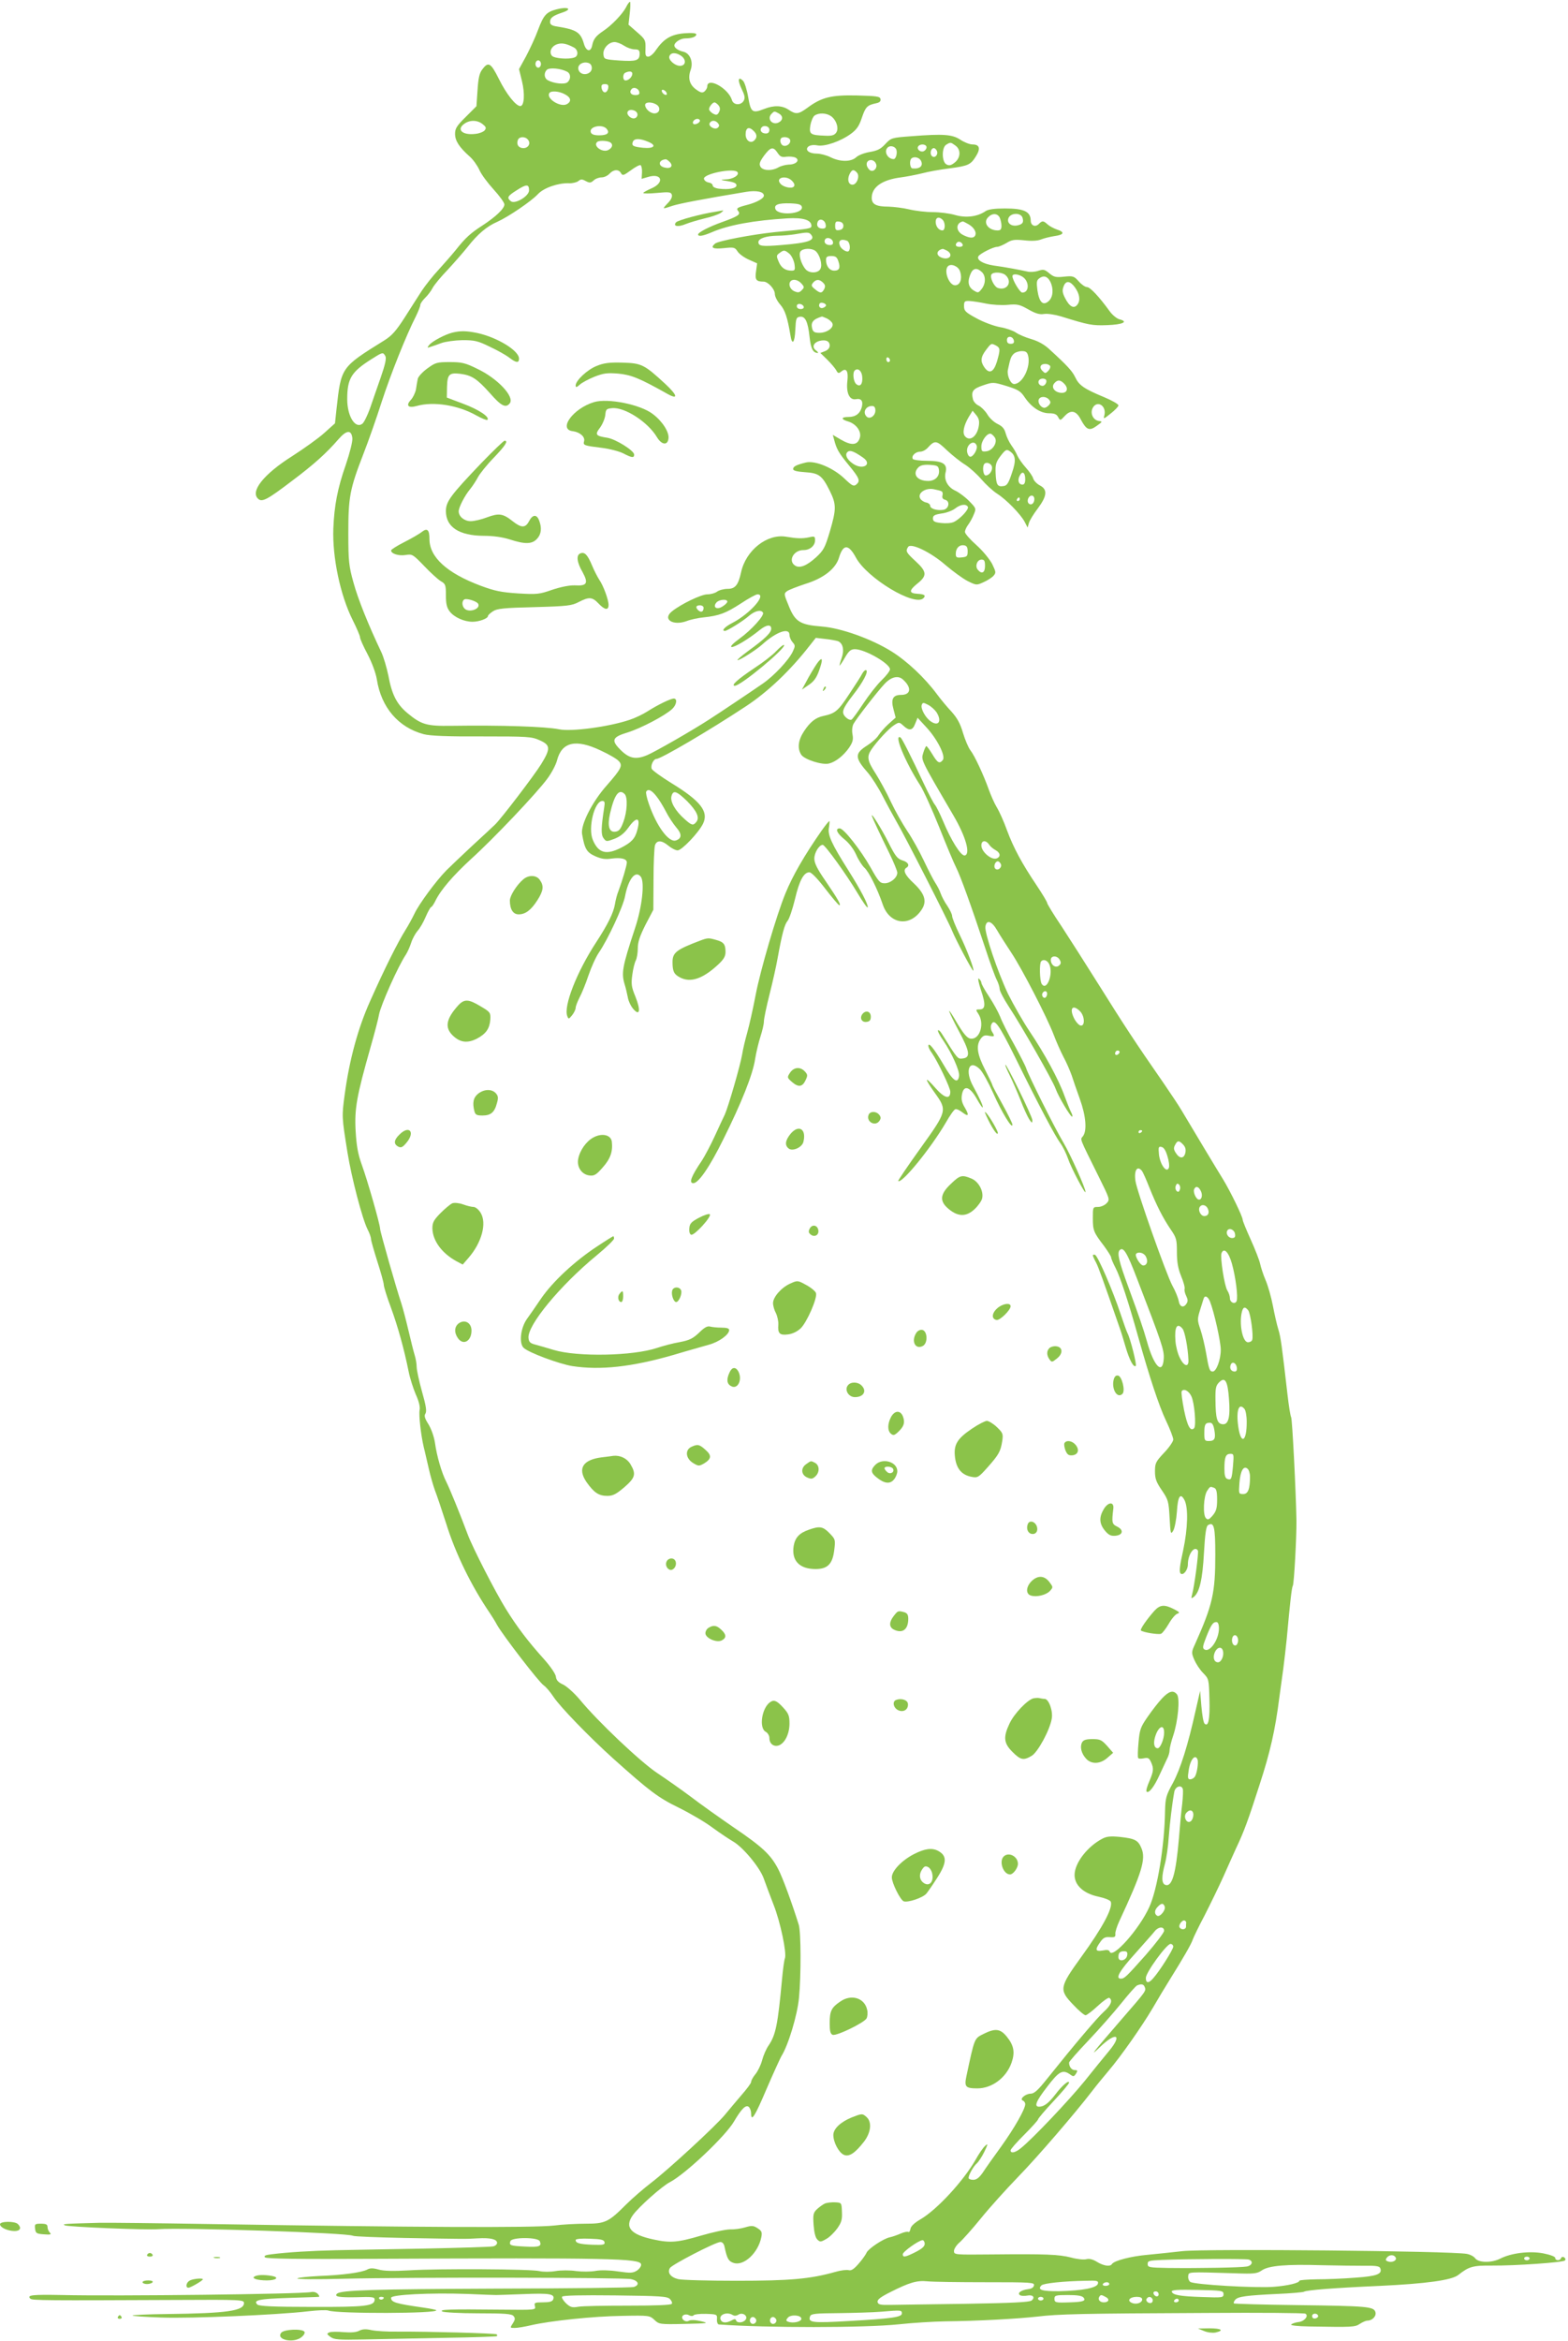 <?xml version="1.0" standalone="no"?>
<!DOCTYPE svg PUBLIC "-//W3C//DTD SVG 20010904//EN"
 "http://www.w3.org/TR/2001/REC-SVG-20010904/DTD/svg10.dtd">
<svg version="1.0" xmlns="http://www.w3.org/2000/svg"
 width="858pt" height="1280pt" viewBox="0 0 858 1280"
 preserveAspectRatio="xMidYMid meet">
<g transform="translate(0,1280) scale(0.1,-0.1)"
fill="#8bc34a" stroke="none">
<path d="M3425 12759 c-20 -37 -78 -98 -125 -129 -40 -27 -53 -44 -60 -80 -8
-37 -33 -31 -45 11 -18 63 -41 77 -147 94 -28 4 -38 11 -38 24 0 24 15 35 69
53 56 19 28 33 -33 17 -57 -15 -71 -31 -102 -113 -14 -39 -44 -103 -65 -143
l-39 -71 16 -65 c17 -69 13 -137 -9 -137 -24 0 -76 65 -117 148 -45 90 -58 97
-92 51 -15 -20 -21 -49 -25 -113 l-6 -87 -58 -58 c-50 -49 -59 -64 -59 -93 0
-38 23 -73 79 -123 19 -16 43 -50 54 -74 10 -24 46 -72 78 -107 32 -35 59 -72
59 -82 0 -23 -48 -68 -120 -115 -64 -41 -93 -67 -146 -134 -21 -26 -64 -75
-94 -108 -31 -33 -72 -85 -92 -115 -19 -30 -62 -96 -94 -147 -47 -73 -70 -99
-112 -125 -238 -148 -235 -145 -261 -378 l-8 -75 -59 -53 c-32 -29 -111 -85
-173 -125 -159 -100 -235 -196 -187 -236 21 -18 52 -1 182 98 123 92 191 154
256 229 44 51 71 53 76 6 2 -18 -14 -81 -36 -146 -45 -128 -63 -223 -68 -348
-6 -157 38 -366 106 -501 22 -44 40 -86 40 -94 0 -8 18 -49 41 -92 24 -46 45
-102 51 -138 24 -154 118 -263 257 -300 36 -9 127 -13 318 -12 252 0 271 -1
316 -21 59 -26 61 -45 8 -131 -37 -60 -217 -296 -252 -330 -9 -9 -65 -61 -125
-116 -59 -55 -123 -116 -142 -135 -56 -57 -149 -183 -174 -236 -13 -27 -35
-67 -49 -89 -42 -67 -114 -210 -194 -390 -66 -147 -113 -319 -139 -511 -16
-119 -16 -121 15 -314 22 -138 81 -364 110 -422 11 -21 19 -44 19 -53 0 -8 16
-64 35 -124 19 -59 35 -116 35 -127 0 -10 17 -66 39 -124 38 -104 72 -226 97
-350 7 -36 25 -92 39 -125 17 -37 25 -69 21 -86 -5 -27 7 -136 23 -204 6 -22
17 -74 27 -115 9 -41 25 -95 34 -120 10 -25 37 -106 61 -180 51 -165 139 -344
240 -492 10 -15 28 -43 39 -64 33 -58 230 -314 255 -330 12 -8 36 -36 53 -62
36 -55 199 -223 327 -338 200 -179 246 -214 359 -269 61 -30 145 -79 186 -110
41 -30 91 -63 110 -74 55 -31 148 -143 169 -203 10 -29 35 -94 54 -144 37 -93
73 -265 62 -293 -4 -9 -11 -61 -16 -116 -23 -247 -34 -302 -73 -360 -13 -18
-29 -55 -36 -82 -7 -26 -24 -61 -37 -76 -13 -16 -23 -34 -23 -42 0 -7 -24 -39
-53 -72 -28 -33 -69 -81 -90 -107 -51 -62 -314 -304 -405 -373 -39 -30 -101
-83 -136 -118 -96 -96 -114 -105 -221 -105 -49 0 -128 -4 -173 -10 -117 -13
-763 -10 -1872 8 -300 5 -576 8 -615 7 -186 -5 -210 -6 -190 -14 22 -9 444
-26 510 -21 138 10 1040 -20 1066 -36 7 -4 134 -9 283 -12 342 -6 330 -6 401
-2 69 4 105 -5 105 -25 0 -8 -10 -17 -22 -19 -13 -3 -180 -8 -373 -12 -192 -3
-411 -8 -485 -9 -137 -3 -266 -11 -353 -22 -35 -4 -45 -9 -37 -17 8 -8 178
-10 603 -8 1294 6 1449 2 1455 -30 2 -9 -8 -24 -22 -34 -23 -14 -35 -15 -104
-5 -48 7 -94 8 -123 3 -26 -5 -74 -5 -106 -1 -33 5 -84 5 -113 0 -29 -5 -69
-5 -89 0 -47 11 -551 14 -711 4 -85 -5 -139 -4 -167 4 -32 9 -48 9 -64 0 -31
-16 -134 -30 -264 -35 -60 -3 -114 -9 -118 -13 -5 -5 108 -6 250 -2 364 9
1530 7 1576 -2 41 -9 49 -32 15 -43 -13 -4 -351 -8 -753 -9 -668 -3 -852 -8
-871 -28 -17 -16 13 -21 107 -19 84 3 99 1 99 -12 0 -36 -45 -42 -342 -41
-214 0 -291 4 -300 13 -24 24 9 31 167 36 88 3 164 5 169 6 5 0 3 7 -4 15 -9
10 -23 14 -39 11 -53 -11 -1068 -23 -1363 -16 -163 3 -192 0 -172 -20 10 -10
93 -10 794 -7 362 2 375 1 375 -17 0 -43 -93 -56 -422 -60 -101 -1 -185 -5
-188 -8 -3 -3 68 -8 157 -11 167 -6 632 14 805 34 51 6 100 8 110 4 46 -18
608 -17 590 2 -3 3 -34 9 -69 14 -153 22 -178 29 -178 54 0 17 212 28 415 21
83 -4 155 -6 160 -6 6 0 73 2 150 5 143 6 173 1 162 -29 -5 -12 -20 -16 -56
-16 -45 0 -49 -2 -44 -21 6 -21 4 -21 -188 -19 -283 3 -337 1 -319 -10 8 -5
97 -10 196 -10 149 0 184 -3 194 -15 10 -12 9 -20 -4 -40 -16 -25 -16 -25 11
-25 16 0 56 7 90 15 104 24 340 49 498 51 147 3 150 2 176 -22 25 -24 29 -25
165 -22 131 3 136 4 89 15 -30 7 -56 8 -66 2 -23 -12 -50 18 -29 31 8 5 22 5
31 -1 11 -5 20 -5 24 0 3 5 33 9 68 8 61 -2 62 -3 60 -30 -1 -15 4 -27 10 -28
260 -19 799 -19 987 1 74 8 187 15 250 16 184 2 397 14 505 26 118 14 236 17
933 20 288 2 529 0 535 -4 20 -12 -6 -43 -39 -46 -16 -2 -33 -8 -39 -13 -5 -5
33 -10 100 -11 236 -4 249 -4 277 15 14 9 32 17 40 17 27 0 51 25 44 47 -9 30
-44 33 -435 38 -183 2 -336 7 -339 9 -3 3 0 12 7 20 15 18 63 24 231 32 74 3
139 9 145 12 14 9 166 21 415 32 254 12 394 31 430 60 58 46 80 52 184 51 127
-1 388 17 399 28 5 5 3 12 -4 17 -7 4 -14 3 -17 -4 -5 -16 -32 -15 -32 1 0 7
-26 17 -66 25 -75 14 -174 2 -235 -29 -47 -24 -119 -23 -137 2 -7 10 -28 21
-46 24 -85 16 -1428 29 -1556 15 -52 -6 -138 -15 -190 -20 -92 -8 -184 -32
-196 -51 -9 -15 -45 -10 -81 12 -22 14 -42 19 -58 15 -14 -4 -52 0 -84 9 -67
17 -137 20 -433 17 -205 -2 -208 -2 -208 19 0 11 14 33 31 47 17 15 70 74 117
132 47 58 138 159 202 225 108 111 311 347 405 469 22 29 63 79 91 112 68 80
181 241 242 344 27 47 71 120 98 163 68 109 114 188 121 212 4 11 32 70 64
130 31 61 78 157 104 215 26 58 57 128 70 156 42 88 66 154 127 344 58 177 86
301 108 475 6 44 16 116 22 160 6 44 14 118 19 165 18 197 27 279 33 288 7 11
21 269 20 357 -3 165 -23 555 -29 565 -4 7 -13 62 -20 124 -31 269 -37 314
-50 356 -8 25 -21 83 -30 130 -9 47 -27 110 -40 140 -13 30 -26 71 -30 90 -4
19 -27 78 -51 131 -24 53 -44 102 -44 108 0 18 -68 157 -107 221 -33 53 -164
271 -227 377 -17 29 -62 96 -99 150 -157 226 -213 312 -354 537 -69 110 -161
254 -204 320 -44 65 -79 123 -79 128 0 6 -26 49 -58 97 -80 119 -126 204 -162
301 -16 45 -41 101 -55 124 -14 23 -33 67 -44 97 -28 79 -78 187 -101 216 -11
14 -29 57 -41 96 -15 52 -32 81 -63 116 -24 25 -60 69 -80 96 -68 91 -162 179
-248 233 -111 69 -277 128 -382 136 -117 9 -145 26 -179 110 -28 67 -28 70
-11 83 11 8 56 25 101 40 100 31 166 83 184 144 23 75 52 75 93 -1 61 -112
321 -269 369 -221 15 15 5 22 -34 24 -46 3 -46 18 1 56 54 43 52 65 -10 122
-52 48 -56 55 -41 78 15 24 125 -29 206 -100 39 -33 92 -72 119 -86 48 -24 50
-24 87 -7 21 9 46 25 55 35 15 17 14 21 -7 65 -14 26 -51 72 -86 103 -35 31
-63 63 -63 72 0 9 8 27 18 40 10 13 24 39 31 57 13 31 12 33 -25 71 -21 22
-55 47 -75 57 -43 19 -65 60 -55 100 12 47 -15 64 -100 64 -40 0 -76 5 -79 10
-10 16 14 40 40 40 12 0 30 9 41 21 39 43 48 42 105 -13 30 -28 75 -64 100
-79 25 -16 65 -52 89 -80 24 -28 62 -63 85 -78 51 -32 130 -113 152 -155 l16
-31 7 25 c4 14 26 50 49 80 50 67 54 103 12 125 -16 8 -33 25 -37 37 -3 13
-22 40 -41 61 -19 21 -39 50 -46 65 -6 15 -21 41 -33 57 -12 17 -26 46 -31 65
-7 26 -18 39 -45 52 -19 9 -45 33 -56 53 -12 19 -33 40 -47 47 -14 6 -28 22
-31 34 -11 44 -1 58 56 77 53 18 55 18 128 -4 64 -20 77 -28 100 -63 37 -54
86 -86 133 -86 28 0 41 -5 49 -21 11 -20 12 -20 36 6 33 36 63 30 88 -19 31
-58 47 -64 87 -35 32 23 33 24 11 27 -31 5 -48 42 -33 71 24 45 77 12 64 -40
-6 -22 -5 -22 35 10 23 18 42 38 42 44 0 7 -35 27 -78 45 -109 45 -138 65
-158 108 -17 35 -41 62 -144 156 -26 24 -60 43 -98 54 -31 9 -69 25 -84 36
-15 10 -54 24 -86 29 -32 6 -90 27 -128 48 -61 33 -69 41 -69 67 0 26 3 29 30
28 17 -1 57 -7 90 -14 33 -7 87 -10 119 -7 53 5 65 2 113 -25 40 -23 62 -29
86 -25 18 3 58 -3 92 -13 154 -48 171 -51 254 -48 85 3 118 19 66 32 -14 4
-38 23 -53 44 -58 80 -107 132 -124 132 -10 0 -30 14 -45 31 -26 29 -31 31
-81 26 -45 -5 -56 -2 -81 19 -25 21 -32 22 -60 13 -18 -6 -44 -8 -59 -4 -40 9
-119 24 -185 33 -59 9 -95 31 -83 51 10 15 81 51 102 51 9 0 32 10 51 21 29
18 43 20 96 15 40 -5 74 -3 92 4 17 7 50 15 75 19 53 7 58 22 13 36 -17 6 -40
18 -51 28 -23 21 -29 21 -48 2 -19 -19 -44 -9 -44 19 -1 49 -36 66 -142 66
-57 0 -90 -5 -104 -14 -44 -31 -108 -39 -167 -22 -30 9 -86 16 -124 16 -37 0
-95 7 -128 15 -33 8 -84 14 -113 15 -68 0 -92 13 -92 48 0 59 57 99 160 112
30 4 82 14 115 22 33 9 100 21 149 27 105 14 117 20 146 66 27 43 20 65 -18
65 -16 0 -46 12 -67 26 -44 29 -92 33 -269 19 -108 -8 -110 -9 -142 -43 -25
-27 -43 -36 -84 -43 -30 -5 -62 -17 -75 -29 -28 -26 -88 -26 -140 0 -22 11
-56 20 -76 20 -43 0 -67 21 -45 39 9 7 28 10 48 6 41 -8 128 22 185 64 31 23
44 42 59 87 20 59 29 69 77 79 20 4 27 11 25 23 -3 15 -20 17 -130 20 -140 3
-193 -10 -272 -69 -47 -34 -61 -36 -101 -9 -36 24 -81 25 -134 4 -64 -25 -73
-19 -87 65 -7 41 -20 81 -28 89 -27 27 -31 4 -8 -44 17 -35 20 -49 12 -64 -15
-28 -57 -26 -65 3 -20 65 -135 128 -135 74 0 -8 -7 -20 -15 -27 -11 -9 -20 -8
-45 10 -37 26 -47 62 -31 107 16 44 -3 91 -39 100 -28 6 -50 21 -50 34 0 17
33 39 60 39 36 0 60 9 60 22 0 7 -24 9 -65 6 -73 -6 -113 -30 -156 -92 -13
-20 -32 -36 -42 -36 -14 0 -17 8 -15 46 1 44 -1 49 -46 88 l-47 41 7 63 c4 34
4 62 1 62 -4 0 -14 -14 -22 -31z m-284 -219 c23 -13 25 -46 3 -54 -31 -12
-111 -6 -124 9 -17 21 -3 52 28 63 26 9 51 4 93 -18z m274 10 c17 -11 42 -20
58 -20 22 0 27 -5 27 -24 0 -37 -18 -43 -110 -37 -83 6 -85 7 -88 33 -4 32 28
68 61 68 12 0 36 -9 52 -20z m316 -58 c26 -22 20 -52 -10 -52 -29 0 -66 34
-58 53 8 22 39 21 68 -1z m-771 -42 c0 -11 -7 -20 -15 -20 -8 0 -15 9 -15 20
0 11 7 20 15 20 8 0 15 -9 15 -20z m278 -17 c6 -40 -58 -54 -72 -16 -9 23 14
44 43 41 18 -2 27 -10 29 -25z m-135 -25 c21 -11 22 -41 2 -58 -15 -13 -74 -7
-107 11 -21 11 -23 40 -6 57 14 14 77 8 111 -10z m357 -11 c0 -17 -20 -37 -37
-37 -17 0 -17 37 0 43 22 10 37 7 37 -6z m-132 -79 c-2 -13 -10 -23 -18 -23
-8 0 -16 10 -18 23 -3 17 2 22 18 22 16 0 21 -5 18 -22z m170 -21 c3 -12 -3
-17 -22 -17 -25 0 -35 18 -19 34 12 12 38 2 41 -17z m150 -6 c3 -8 -1 -12 -9
-9 -7 2 -15 10 -17 17 -3 8 1 12 9 9 7 -2 15 -10 17 -17z m-558 -6 c35 -18 39
-40 11 -55 -35 -18 -114 31 -95 61 8 14 52 11 84 -6z m505 -59 c22 -16 14 -46
-14 -46 -23 0 -51 25 -51 46 0 18 40 18 65 0z m333 2 c14 -14 15 -28 3 -47 -7
-10 -13 -11 -30 -2 -11 7 -21 17 -21 24 0 13 19 37 30 37 3 0 11 -5 18 -12z
m-440 -51 c2 -9 -4 -20 -13 -23 -20 -8 -50 19 -40 36 10 17 49 8 53 -13z m773
3 c24 -13 25 -36 1 -49 -35 -19 -68 19 -40 47 15 15 15 15 39 2z m286 -15 c30
-21 45 -69 28 -91 -10 -14 -25 -18 -61 -16 -80 3 -87 8 -80 56 4 22 14 47 23
54 23 16 64 15 90 -3z m-717 -25 c0 -12 -28 -25 -36 -17 -9 9 6 27 22 27 8 0
14 -5 14 -10z m-1189 -19 c19 -15 21 -21 11 -34 -7 -8 -29 -17 -50 -19 -72 -9
-107 24 -60 56 30 21 71 20 99 -3z m1288 5 c8 -10 8 -16 -2 -25 -17 -13 -54
10 -43 27 10 16 31 15 45 -2z m-609 -31 c18 -22 3 -35 -41 -35 -27 0 -42 5
-46 16 -12 32 63 48 87 19z m890 -5 c0 -13 -7 -20 -19 -20 -22 0 -35 15 -26
30 12 19 45 11 45 -10z m-86 -6 c20 -19 20 -38 1 -54 -20 -16 -45 3 -45 35 0
37 18 45 44 19z m-1235 -48 c17 -20 2 -46 -25 -46 -26 0 -40 20 -30 45 7 19
40 20 55 1z m1434 0 c7 -19 -18 -40 -38 -32 -8 3 -15 15 -15 26 0 14 7 20 24
20 13 0 26 -6 29 -14z m-777 -11 c50 -20 34 -39 -28 -33 -55 6 -63 11 -55 33
8 19 38 19 83 0z m-212 -1 c22 -9 20 -31 -5 -44 -31 -17 -85 21 -62 43 8 9 46
9 67 1z m1894 -20 c31 -22 29 -67 -4 -93 -20 -16 -31 -18 -45 -10 -26 13 -27
93 -1 108 23 14 24 14 50 -5z m-158 -9 c0 -9 -7 -18 -16 -22 -18 -7 -39 11
-30 26 11 17 46 13 46 -4z m-165 -14 c6 -20 -3 -51 -15 -51 -33 0 -55 42 -33
63 13 14 42 7 48 -12z m-650 -17 c14 -21 23 -25 48 -21 18 2 40 0 50 -5 26
-14 3 -38 -37 -38 -17 -1 -42 -7 -56 -15 -36 -21 -87 -19 -99 4 -8 14 -4 27
20 60 36 48 50 51 74 15z m872 10 c8 -21 -13 -42 -28 -27 -13 13 -5 43 11 43
6 0 13 -7 17 -16z m-88 -52 c15 -29 -5 -47 -46 -43 -14 1 -18 43 -6 54 13 13
42 7 52 -11z m-1374 -8 c21 -22 5 -39 -29 -30 -37 9 -33 41 6 45 4 1 14 -6 23
-15z m1129 -11 c8 -20 -11 -43 -29 -36 -8 2 -17 14 -21 25 -11 36 37 46 50 11z
m-1281 -46 l-2 -35 34 10 c76 24 94 -30 20 -62 -25 -11 -45 -22 -45 -25 0 -4
34 -4 75 0 65 6 76 5 81 -9 4 -11 -3 -28 -22 -47 -32 -34 -32 -34 27 -14 38
12 161 36 402 76 57 9 97 1 97 -21 0 -15 -40 -37 -90 -50 -58 -15 -63 -19 -50
-35 14 -17 -1 -28 -85 -58 -76 -27 -135 -58 -135 -69 0 -13 26 -9 75 12 92 40
232 65 414 76 87 5 131 -9 131 -41 0 -15 -6 -16 -197 -34 -126 -13 -312 -48
-330 -63 -28 -23 -12 -31 47 -25 56 6 61 5 76 -18 9 -14 37 -34 62 -45 l45
-20 -6 -44 c-7 -46 1 -56 41 -56 25 0 62 -41 62 -68 0 -13 13 -39 29 -57 27
-31 40 -72 56 -167 9 -60 24 -44 27 30 3 60 5 67 25 70 29 4 44 -26 53 -111 7
-64 19 -86 44 -87 6 0 1 6 -9 14 -24 17 -14 43 20 52 34 8 55 -1 55 -26 0 -13
-10 -24 -25 -30 l-26 -10 38 -37 c21 -21 43 -47 49 -58 9 -17 13 -18 27 -7 27
23 40 4 34 -50 -8 -66 11 -107 46 -101 29 6 41 -9 33 -42 -9 -36 -34 -55 -72
-55 -43 0 -44 -13 -2 -25 45 -14 75 -57 62 -92 -13 -38 -45 -40 -101 -8 l-46
27 7 -25 c13 -52 25 -73 80 -140 60 -73 65 -87 41 -107 -14 -11 -23 -6 -63 32
-61 59 -161 101 -212 89 -53 -13 -70 -22 -70 -36 0 -9 21 -14 64 -17 77 -5 94
-17 136 -101 37 -75 37 -100 1 -223 -27 -90 -34 -103 -76 -142 -51 -46 -89
-61 -114 -45 -41 26 -8 86 46 85 35 0 63 24 63 54 0 21 -3 23 -32 16 -38 -8
-67 -7 -126 3 -104 18 -221 -74 -247 -195 -15 -69 -32 -90 -73 -90 -21 0 -47
-7 -58 -15 -10 -8 -34 -15 -53 -15 -34 0 -144 -53 -194 -93 -54 -43 5 -81 81
-53 20 8 62 17 92 20 86 9 122 23 204 76 42 28 83 50 91 50 53 0 -41 -106
-137 -156 -41 -21 -63 -44 -41 -44 12 0 98 53 131 82 33 28 66 36 77 18 9 -15
-62 -94 -128 -142 -37 -27 -53 -44 -44 -46 16 -3 94 44 153 92 37 30 64 34 64
8 0 -22 -34 -55 -125 -121 -38 -28 -65 -51 -59 -51 14 0 103 57 134 85 77 70
150 96 150 53 0 -12 8 -30 17 -40 15 -17 15 -21 1 -51 -22 -47 -103 -133 -164
-175 -59 -41 -244 -165 -296 -198 -96 -62 -290 -173 -336 -193 -64 -27 -101
-19 -151 33 -48 49 -39 66 44 91 73 23 203 91 243 128 24 22 30 57 9 57 -17 0
-86 -33 -144 -70 -25 -16 -69 -37 -97 -46 -115 -39 -321 -66 -387 -52 -74 15
-312 23 -591 19 -134 -2 -163 7 -238 69 -59 49 -86 102 -105 206 -9 43 -26
102 -39 129 -70 147 -128 291 -152 380 -25 90 -28 116 -28 270 0 197 8 241 83
434 27 69 72 197 100 285 49 150 133 361 187 467 13 27 24 54 24 62 0 7 12 24
26 38 14 13 33 38 41 54 9 17 46 62 83 100 36 39 85 95 109 125 54 69 104 112
162 137 60 27 186 112 223 152 32 34 110 61 169 59 20 -1 43 5 52 12 13 11 20
11 40 0 21 -11 27 -11 43 3 10 10 30 17 44 17 14 0 33 9 43 20 22 24 51 26 63
3 9 -15 14 -13 53 15 24 18 48 31 54 29 5 -3 9 -20 8 -40z m523 1 c10 -16 -25
-38 -65 -39 -26 -1 -29 -3 -11 -6 56 -8 70 -14 70 -27 0 -16 -42 -24 -94 -18
-21 2 -36 10 -36 17 0 8 -10 15 -22 17 -13 2 -24 11 -26 20 -5 28 168 62 184
36z m654 -3 c16 -19 -2 -65 -25 -65 -22 0 -30 27 -17 56 13 28 24 30 42 9z
m-355 -45 c13 -14 15 -24 8 -31 -12 -12 -58 -2 -73 17 -29 34 34 48 65 14z
m-1440 -51 c0 -32 -78 -78 -100 -59 -23 19 -18 28 33 60 53 34 67 34 67 -1z
m1493 -91 c7 -39 -131 -49 -145 -11 -9 24 17 33 82 31 48 -2 60 -7 63 -20z
m1082 -57 c5 -11 10 -31 10 -45 0 -20 -5 -26 -21 -26 -50 0 -81 41 -53 71 22
24 51 24 64 0z m125 -1 c8 -26 1 -37 -30 -43 -35 -6 -59 17 -45 44 15 26 66
26 75 -1z m-437 -12 c16 -16 15 -58 -1 -58 -20 0 -37 22 -37 47 0 25 19 30 38
11z m-640 -26 c3 -16 -2 -22 -17 -22 -24 0 -35 15 -27 36 9 23 40 13 44 -14z
m97 -7 c0 -13 -8 -21 -22 -23 -19 -3 -23 1 -23 23 0 22 4 26 23 23 14 -2 22
-10 22 -23z m686 8 c30 -18 45 -45 34 -63 -9 -14 -31 -12 -65 5 -41 21 -41 65
-2 74 2 1 17 -7 33 -16z m-863 -56 c26 -31 -14 -45 -162 -57 -106 -9 -126 -6
-126 16 0 20 42 34 103 35 29 0 72 4 97 8 67 12 77 12 88 -2z m120 -40 c2 -11
-3 -17 -17 -17 -23 0 -35 15 -26 31 10 15 39 6 43 -14z m76 7 c16 -6 22 -45
10 -57 -9 -9 -41 10 -48 29 -11 28 5 40 38 28z m634 -22 c2 -7 -6 -12 -17 -12
-21 0 -27 11 -14 24 9 9 26 2 31 -12z m-806 -34 c24 -20 40 -76 27 -99 -13
-24 -61 -25 -81 -1 -25 29 -40 83 -27 98 14 17 60 18 81 2z m719 2 c39 -22 15
-55 -28 -39 -33 12 -30 40 5 48 2 1 12 -4 23 -9z m-862 -17 c12 -10 24 -35 28
-55 5 -34 3 -38 -16 -38 -34 0 -57 16 -71 51 -12 28 -12 33 5 45 24 18 28 18
54 -3z m268 -40 c13 -37 6 -53 -22 -53 -26 0 -45 25 -45 59 0 16 6 21 29 21
23 0 31 -6 38 -27z m666 -56 c14 -42 1 -77 -27 -77 -33 0 -63 79 -39 104 17
17 57 0 66 -27z m119 -4 c23 -21 23 -64 -1 -94 -18 -22 -19 -22 -45 -6 -29 19
-33 50 -14 92 13 29 34 32 60 8z m132 -19 c37 -36 7 -85 -43 -69 -21 6 -46 58
-36 74 10 16 61 13 79 -5z m87 -5 c42 -22 44 -89 3 -89 -13 0 -54 68 -54 90 0
13 26 13 51 -1z m156 -29 c19 -38 16 -84 -8 -106 -31 -28 -52 -8 -62 57 -6 46
-5 56 10 67 24 18 45 11 60 -18z m-1362 -10 c17 -19 17 -22 2 -37 -13 -14 -21
-14 -42 -5 -23 11 -33 40 -18 55 13 13 40 7 58 -13z m119 4 c12 -12 13 -20 6
-35 -13 -24 -22 -24 -51 0 -20 16 -21 21 -10 35 17 20 35 20 55 0z m1377 -24
c27 -37 32 -72 15 -95 -19 -26 -44 -13 -69 37 -14 28 -15 41 -7 62 12 33 35
31 61 -4z m-1361 -100 c0 -4 -7 -10 -15 -13 -16 -7 -29 8 -20 23 6 10 35 2 35
-10z m-122 -7 c2 -8 -5 -13 -17 -13 -12 0 -21 6 -21 16 0 18 31 15 38 -3z
m126 -64 c14 -7 28 -19 31 -28 9 -23 -30 -51 -71 -51 -27 0 -35 5 -40 24 -8
34 5 50 53 65 1 1 13 -4 27 -10z m1024 -122 c2 -12 -3 -17 -17 -17 -15 0 -21
6 -21 21 0 25 33 22 38 -4z m-97 -27 c23 -13 23 -22 4 -88 -18 -58 -42 -69
-69 -30 -22 32 -20 56 10 95 28 37 28 37 55 23z m175 -56 c15 -61 -31 -154
-77 -154 -19 0 -40 47 -34 77 13 62 17 73 31 87 8 9 29 16 45 16 22 0 30 -5
35 -26z m-3517 -2 c6 -12 -1 -45 -26 -117 -19 -55 -46 -131 -59 -170 -14 -38
-32 -75 -41 -82 -39 -30 -83 41 -83 134 0 112 22 149 131 218 63 40 65 41 78
17z m2761 -23 c0 -5 -4 -9 -10 -9 -5 0 -10 7 -10 16 0 8 5 12 10 9 6 -3 10
-10 10 -16z m876 -30 c3 -6 -1 -18 -10 -27 -15 -15 -17 -15 -32 0 -19 19 -11
38 16 38 10 0 22 -5 26 -11z m-1028 -58 c4 -41 -11 -60 -33 -41 -15 13 -21 61
-8 74 17 16 38 -1 41 -33z m1005 -17 c9 -10 -4 -34 -18 -34 -17 0 -28 17 -20
30 7 11 28 13 38 4z m102 -24 c24 -26 13 -52 -21 -48 -35 4 -53 31 -35 52 18
21 34 20 56 -4z m-85 -85 c10 -12 10 -18 0 -30 -7 -8 -18 -15 -25 -15 -19 0
-38 28 -31 45 7 19 40 19 56 0z m-950 -60 c0 -29 -31 -50 -48 -33 -23 23 -5
58 30 58 12 0 18 -8 18 -25z m566 -84 c-9 -58 -50 -88 -76 -56 -15 18 -6 59
21 105 l21 34 20 -24 c15 -18 18 -34 14 -59z m88 -64 c16 -26 -12 -71 -47 -75
-24 -3 -27 0 -27 27 0 32 33 75 52 69 7 -3 16 -12 22 -21z m-100 -43 c8 -20
-21 -67 -37 -61 -7 2 -13 14 -15 26 -6 40 39 70 52 35z m-622 -66 c54 -37 0
-71 -54 -34 -36 24 -48 54 -27 67 13 8 35 -1 81 -33z m804 34 c32 -21 35 -51
11 -119 -18 -55 -27 -69 -46 -71 -33 -5 -40 6 -43 70 -2 47 2 61 25 92 29 38
35 41 53 28z m-98 -85 c4 -21 -15 -47 -34 -47 -15 0 -20 51 -7 64 12 12 38 1
41 -17z m-290 -18 c4 -34 -21 -59 -59 -59 -62 0 -89 39 -53 75 12 11 30 15 63
13 41 -3 46 -6 49 -29z m472 -50 c0 -19 -5 -29 -15 -29 -21 0 -29 24 -15 49
14 28 30 18 30 -20z m-457 -66 c5 -3 7 -13 4 -23 -3 -12 2 -20 15 -23 29 -8
20 -51 -11 -55 -34 -5 -71 6 -71 22 0 8 -10 16 -21 18 -12 2 -27 11 -33 21
-18 29 27 61 73 52 20 -4 40 -9 44 -12z m507 -42 c0 -24 -18 -37 -31 -24 -13
13 -1 43 17 43 8 0 14 -9 14 -19z m-80 -1 c0 -5 -5 -10 -11 -10 -5 0 -7 5 -4
10 3 6 8 10 11 10 2 0 4 -4 4 -10z m-284 -41 c8 -13 -41 -66 -76 -83 -14 -7
-44 -9 -70 -6 -36 4 -45 9 -45 25 0 16 9 21 47 27 26 3 60 16 74 27 29 23 59
27 70 10z m-1 -244 c0 -27 -4 -30 -32 -33 -29 -3 -33 0 -33 20 0 30 19 50 45
46 15 -2 20 -11 20 -33z m95 -80 c0 -37 -18 -47 -40 -20 -16 19 -3 55 21 55
15 0 19 -7 19 -35z m-1410 -195 c0 -5 -11 -17 -26 -26 -31 -21 -56 -5 -34 21
14 17 60 21 60 5z m-130 -33 c0 -21 -12 -28 -27 -16 -19 16 -16 29 7 29 11 0
20 -6 20 -13z m735 -183 c28 -11 36 -49 20 -94 -8 -22 -12 -40 -11 -40 2 0 16
20 30 45 21 36 32 45 54 45 55 0 192 -79 192 -110 0 -9 -21 -36 -46 -60 -26
-25 -70 -82 -100 -127 -29 -44 -58 -84 -64 -88 -7 -4 -21 2 -32 13 -26 25 -19
45 38 119 55 70 87 130 74 138 -5 3 -14 -5 -21 -17 -6 -13 -39 -64 -73 -115
-60 -91 -75 -104 -140 -118 -43 -9 -72 -32 -106 -83 -33 -50 -38 -95 -15 -130
19 -26 115 -57 152 -47 36 9 79 43 109 86 20 30 24 44 19 72 -4 21 -2 44 5 58
15 28 133 180 171 220 36 38 74 47 100 23 49 -44 44 -84 -11 -84 -44 0 -56
-23 -41 -78 l12 -46 -39 -35 c-22 -20 -46 -48 -55 -62 -9 -15 -36 -39 -61 -55
-71 -45 -70 -67 5 -152 20 -24 56 -80 79 -125 23 -45 57 -107 74 -137 42 -70
288 -553 306 -600 18 -45 111 -222 116 -218 6 7 -35 115 -75 197 -23 47 -41
92 -41 102 0 9 -12 34 -26 55 -15 21 -31 52 -37 69 -5 16 -19 42 -29 57 -10
15 -38 69 -62 120 -24 51 -65 125 -91 163 -26 39 -67 111 -90 160 -23 50 -61
119 -83 154 -46 71 -50 93 -24 132 29 43 95 115 125 134 27 17 28 17 51 -4 31
-29 50 -26 64 12 l13 32 47 -51 c60 -64 108 -159 91 -180 -18 -22 -28 -17 -57
31 -15 25 -30 45 -33 45 -3 0 -11 -17 -17 -37 -12 -40 -17 -31 165 -342 68
-116 95 -212 62 -219 -21 -4 -76 85 -119 189 -17 40 -37 80 -44 88 -8 9 -35
61 -61 116 -70 150 -119 246 -127 252 -40 24 24 -132 107 -261 19 -29 66 -134
105 -231 39 -98 80 -196 92 -219 23 -45 82 -208 158 -437 26 -80 55 -160 64
-177 9 -17 16 -40 16 -50 0 -11 22 -53 48 -93 75 -114 243 -409 258 -452 15
-43 85 -160 91 -153 3 2 0 13 -6 24 -6 11 -22 51 -36 89 -32 90 -110 233 -191
353 -35 52 -88 145 -118 205 -56 118 -129 333 -124 368 6 40 35 31 64 -20 15
-26 51 -82 78 -123 57 -85 195 -352 232 -449 13 -35 37 -89 53 -120 17 -31 36
-76 45 -101 8 -25 28 -83 45 -130 33 -92 40 -172 17 -203 -16 -20 -22 -3 85
-219 62 -125 63 -127 45 -147 -11 -12 -32 -21 -48 -21 -28 0 -28 -1 -28 -61 0
-67 4 -78 61 -152 21 -29 39 -57 39 -63 0 -6 11 -32 24 -57 25 -47 71 -187
124 -377 62 -221 114 -378 152 -458 22 -46 40 -93 40 -104 0 -10 -22 -43 -50
-72 -46 -49 -50 -57 -50 -102 0 -40 7 -59 38 -104 35 -52 37 -60 42 -150 5
-89 6 -93 20 -70 8 14 17 61 20 104 5 84 19 105 41 64 22 -41 19 -155 -7 -277
-19 -84 -22 -117 -14 -125 14 -14 40 18 40 49 0 56 36 106 55 76 5 -9 -19
-194 -32 -241 -6 -22 -5 -23 10 -12 31 26 47 95 55 240 6 106 12 146 22 152
33 20 40 -8 40 -162 0 -208 -14 -272 -111 -489 -20 -43 -20 -47 -4 -85 9 -21
30 -54 48 -72 32 -33 32 -34 35 -145 3 -110 -6 -153 -27 -132 -6 6 -13 48 -17
94 l-7 85 -24 -105 c-43 -194 -84 -323 -125 -399 -38 -69 -41 -82 -43 -155 -3
-189 -42 -427 -86 -523 -54 -120 -202 -287 -217 -244 -3 9 -14 11 -38 6 -40
-7 -44 4 -13 47 16 23 27 28 52 26 26 -2 32 1 30 18 -1 11 9 42 22 70 123 264
146 339 121 398 -18 44 -35 53 -117 62 -51 5 -73 3 -96 -9 -83 -43 -153 -134
-153 -199 0 -57 50 -102 132 -119 33 -7 63 -19 66 -27 13 -33 -43 -139 -162
-303 -120 -166 -122 -179 -42 -262 29 -31 59 -56 66 -56 7 0 37 23 67 51 29
27 58 47 63 44 20 -13 9 -41 -29 -75 -37 -33 -163 -182 -311 -367 -51 -64 -71
-82 -91 -82 -30 -1 -63 -31 -41 -38 6 -3 12 -11 12 -19 0 -27 -58 -129 -131
-231 -41 -56 -86 -120 -101 -143 -20 -29 -35 -40 -53 -40 -14 0 -25 5 -25 10
0 17 27 65 45 80 9 8 28 36 41 63 21 44 21 48 4 32 -11 -10 -34 -43 -51 -74
-66 -116 -213 -276 -304 -328 -32 -19 -51 -37 -53 -51 -2 -12 -7 -20 -12 -17
-5 3 -24 -1 -42 -9 -18 -8 -44 -17 -58 -20 -36 -7 -119 -63 -128 -84 -4 -10
-23 -37 -43 -60 -26 -30 -41 -40 -55 -36 -12 3 -45 -1 -75 -10 -135 -38 -245
-48 -538 -48 -157 0 -301 4 -320 9 -42 10 -61 36 -45 61 12 19 250 142 276
142 11 0 20 -10 23 -28 13 -61 21 -77 48 -86 56 -20 136 54 153 141 5 26 2 34
-20 48 -23 15 -32 16 -69 5 -23 -7 -60 -12 -82 -11 -23 0 -94 -15 -159 -34
-129 -38 -169 -41 -261 -21 -125 27 -159 67 -112 133 31 44 160 159 204 181
85 45 304 252 350 332 40 68 64 92 80 79 7 -6 13 -22 13 -35 0 -50 20 -19 85
134 37 86 74 166 80 177 38 59 88 225 97 320 12 124 11 358 -1 399 -39 125
-89 260 -113 306 -41 78 -84 119 -243 227 -77 53 -183 128 -235 168 -52 39
-135 97 -183 129 -92 61 -327 283 -426 404 -29 34 -69 70 -89 80 -27 12 -38
24 -40 43 -2 16 -29 55 -65 96 -85 94 -147 175 -209 275 -56 90 -182 335 -209
408 -43 115 -98 249 -116 285 -26 50 -53 143 -63 216 -5 33 -20 75 -35 100
-21 33 -25 47 -17 59 8 13 3 44 -19 121 -16 57 -29 118 -29 134 0 17 -5 46
-11 65 -6 19 -21 80 -34 135 -13 55 -30 120 -38 145 -28 83 -117 395 -117 410
0 24 -70 268 -100 350 -21 58 -29 101 -34 185 -7 123 6 192 82 460 22 77 43
157 46 177 10 53 104 264 147 328 9 14 22 43 29 65 7 22 23 51 35 65 13 14 33
49 45 78 12 28 26 52 29 52 4 0 14 15 23 33 29 60 95 137 196 230 123 111 360
361 417 439 23 31 47 76 53 100 26 101 103 119 239 54 46 -21 90 -47 99 -58
23 -24 13 -43 -66 -133 -80 -90 -143 -215 -135 -265 14 -82 25 -101 72 -122
34 -15 56 -18 89 -13 52 7 84 -1 84 -21 0 -17 -25 -100 -45 -154 -8 -19 -17
-53 -20 -74 -8 -48 -39 -111 -103 -209 -106 -162 -179 -349 -158 -403 7 -18 8
-18 27 5 10 13 19 31 19 40 0 9 10 34 21 56 12 22 34 76 49 121 15 44 40 100
57 125 49 71 132 250 143 307 18 96 58 146 87 107 21 -30 7 -163 -32 -280 -71
-215 -76 -246 -56 -311 5 -16 12 -46 16 -66 3 -21 17 -50 30 -65 36 -42 42 -8
12 67 -22 53 -24 69 -17 120 4 32 13 67 19 78 6 12 11 41 11 67 0 34 11 66 42
128 l43 82 1 165 c0 91 4 175 8 188 10 29 37 28 74 -3 17 -14 39 -25 50 -25
23 0 116 98 139 146 32 66 -13 124 -175 223 -55 34 -103 69 -106 77 -7 19 10
54 26 54 24 0 290 156 490 288 121 80 242 195 348 331 l34 43 52 -6 c29 -3 60
-9 69 -12z m539 -388 c31 -48 13 -80 -29 -52 -30 19 -59 72 -51 92 5 13 9 13
34 0 16 -8 36 -26 46 -40z m-1533 -459 c15 -18 38 -56 53 -85 14 -28 40 -67
56 -86 32 -36 32 -61 -2 -72 -39 -12 -106 79 -148 202 -11 31 -17 60 -14 65
10 17 29 9 55 -24z m-173 11 c18 -18 14 -97 -7 -153 -15 -40 -24 -51 -45 -53
-33 -4 -43 32 -28 99 24 104 49 138 80 107z m341 -38 c54 -55 71 -91 51 -115
-17 -21 -25 -19 -64 16 -50 44 -79 94 -72 124 9 36 27 31 85 -25z m-453 -37
c-17 -110 -18 -148 -3 -167 14 -19 16 -19 59 -3 31 12 55 31 77 62 45 63 68
56 48 -15 -12 -46 -32 -67 -89 -96 -81 -41 -124 -29 -154 43 -28 65 9 213 52
213 13 0 15 -7 10 -37z m2106 -201 c7 -11 23 -24 36 -31 26 -14 29 -36 6 -45
-29 -11 -84 36 -84 71 0 28 24 31 42 5z m65 -108 c7 -18 -17 -38 -31 -24 -11
11 -1 40 14 40 6 0 13 -7 17 -16z m322 -523 c8 -14 7 -22 -4 -31 -19 -16 -45
3 -45 31 0 25 36 25 49 0z m-59 -21 c27 -50 -12 -155 -40 -110 -11 17 -13 113
-3 123 12 13 32 7 43 -13z m-10 -164 c0 -8 -4 -17 -9 -21 -12 -7 -24 12 -16
25 9 15 25 12 25 -4z m180 -96 c26 -26 28 -83 3 -78 -10 2 -26 20 -36 40 -27
55 -7 78 33 38z m211 -233 c-13 -13 -26 -3 -16 12 3 6 11 8 17 5 6 -4 6 -10
-1 -17z m129 -421 c0 -3 -4 -8 -10 -11 -5 -3 -10 -1 -10 4 0 6 5 11 10 11 6 0
10 -2 10 -4z m225 -76 c12 -13 15 -27 11 -45 -8 -32 -31 -32 -51 -1 -13 19
-14 29 -5 45 13 26 22 26 45 1z m-87 -62 c8 -25 12 -54 8 -64 -12 -31 -47 16
-54 71 -4 42 -3 47 14 43 12 -2 23 -19 32 -50z m-140 -80 c6 -7 24 -48 41 -91
40 -100 75 -168 117 -230 31 -45 34 -55 34 -123 0 -55 6 -90 23 -132 13 -31
22 -63 19 -71 -2 -7 2 -24 9 -38 9 -18 10 -29 2 -41 -16 -26 -37 -20 -43 13
-3 17 -18 55 -35 85 -35 66 -195 519 -202 573 -8 58 10 85 35 55z m208 -104
c-5 -13 -10 -14 -18 -6 -6 6 -8 18 -4 28 5 13 10 14 18 6 6 -6 8 -18 4 -28z
m114 -5 c12 -22 7 -49 -9 -49 -15 0 -33 39 -27 56 8 20 24 17 36 -7z m38 -96
c12 -24 4 -43 -18 -43 -20 0 -36 33 -25 50 10 16 33 12 43 -7z m150 -141 c3
-16 -2 -22 -16 -22 -21 0 -36 25 -26 41 10 17 39 5 42 -19z m-537 -242 c137
-355 150 -393 147 -440 -6 -91 -54 -42 -92 95 -21 74 -42 134 -102 298 -52
141 -62 185 -47 201 20 20 40 -13 94 -154z m520 80 c21 -75 34 -182 26 -204
-8 -21 -37 -9 -37 15 0 11 -6 30 -14 42 -16 25 -40 181 -32 204 13 33 39 7 57
-57z m-471 39 c14 -25 6 -49 -14 -49 -17 0 -49 54 -39 64 13 13 43 5 53 -15z
m351 -246 c23 -58 59 -220 59 -264 0 -54 -24 -119 -44 -119 -17 0 -21 12 -37
105 -7 39 -20 94 -30 124 -17 50 -18 57 -3 105 9 28 18 57 20 64 6 21 24 13
35 -15z m209 -48 c13 -16 30 -141 22 -162 -2 -7 -12 -13 -23 -13 -30 0 -50
103 -33 168 7 26 17 28 34 7z m-359 -101 c12 -15 29 -101 32 -169 3 -44 -24
-38 -47 10 -11 21 -22 63 -24 92 -6 77 9 103 39 67z m297 -212 c2 -14 -2 -22
-12 -22 -19 0 -29 17 -22 36 8 22 30 12 34 -14z m-43 -172 c8 -101 -3 -143
-37 -138 -28 4 -36 31 -37 131 -1 66 2 80 20 98 32 32 47 9 54 -91z m-206 15
c17 -35 28 -162 15 -175 -20 -20 -37 12 -55 100 -10 51 -16 96 -13 102 11 17
39 3 53 -27z m291 -70 c6 -7 12 -38 12 -68 1 -110 -31 -131 -46 -30 -13 90 3
136 34 98z m-165 -115 c8 -47 2 -60 -31 -60 -22 0 -24 4 -24 43 0 48 5 57 31
57 12 0 19 -11 24 -40z m102 -196 c-7 -74 -9 -79 -32 -71 -11 5 -15 20 -15 56
0 63 7 81 33 81 19 0 19 -4 14 -66z m93 -59 c0 -68 -11 -95 -37 -95 -25 0 -25
2 -21 59 5 67 22 98 44 80 8 -6 14 -26 14 -44z m-196 -61 c12 -5 16 -21 16
-65 0 -47 -5 -63 -24 -86 -20 -23 -27 -26 -37 -15 -18 17 -13 119 6 149 17 26
17 25 39 17z m26 -769 c0 -61 -50 -133 -79 -115 -12 7 -10 18 9 67 27 68 37
83 56 83 9 0 14 -12 14 -35z m105 -65 c0 -13 -6 -25 -12 -27 -16 -6 -27 21
-19 43 9 23 31 11 31 -16z m-83 -58 c7 -26 -9 -62 -27 -62 -22 0 -30 27 -17
56 13 28 38 32 44 6z m-139 -594 c6 -18 -4 -81 -16 -95 -5 -7 -16 -13 -25 -13
-12 0 -14 9 -8 46 8 61 36 96 49 62z m-81 -160 c3 -7 1 -44 -3 -83 -5 -38 -13
-124 -18 -189 -17 -196 -38 -267 -75 -253 -20 8 -21 44 -1 117 8 30 17 93 20
140 6 79 19 189 31 253 6 28 38 39 46 15z m58 -142 c0 -13 -6 -29 -14 -35 -21
-17 -43 23 -25 45 18 22 39 17 39 -10z m-157 -501 c8 -19 -26 -60 -41 -51 -17
10 -15 32 4 50 19 20 30 20 37 1z m118 -88 c-1 -4 -1 -14 -1 -22 0 -17 -26
-20 -35 -5 -8 13 14 42 27 38 5 -2 9 -7 9 -11z m-121 -45 c0 -10 -46 -70 -101
-133 -106 -119 -116 -129 -136 -129 -32 0 -6 44 80 139 50 57 99 111 107 122
20 24 50 25 50 1z m50 -87 c0 -15 -74 -133 -109 -172 -25 -30 -41 -29 -41 1 0
30 114 186 135 186 8 0 15 -7 15 -15z m-252 -47 c-4 -30 -48 -39 -48 -10 0 24
8 32 32 32 14 0 19 -6 16 -22z m96 -174 c8 -21 9 -20 -123 -172 -161 -186
-188 -220 -120 -154 87 83 122 66 48 -23 -23 -28 -84 -102 -134 -165 -87 -107
-285 -316 -349 -367 -30 -25 -56 -30 -56 -12 0 7 34 45 75 86 41 41 75 79 75
83 0 5 38 50 85 100 47 50 85 96 85 101 0 17 -38 -15 -75 -64 -37 -48 -62 -67
-89 -67 -29 0 -17 30 45 110 64 84 84 95 125 66 18 -13 21 -12 32 5 10 16 9
19 -7 19 -17 0 -31 18 -31 41 0 6 48 60 106 121 58 61 139 153 180 204 40 50
79 94 86 97 24 10 36 7 42 -9z m-3310 -1390 c11 -28 -3 -33 -80 -29 -82 4 -89
6 -81 30 9 22 152 22 161 -1z m354 -5 c3 -14 -7 -16 -67 -14 -71 3 -91 9 -91
26 0 6 31 9 77 7 63 -2 78 -6 81 -19z m1752 -9 c0 -14 -15 -27 -50 -45 -56
-28 -70 -31 -70 -12 0 14 87 76 108 77 6 0 12 -9 12 -20z m2578 -77 c5 -16
-22 -27 -44 -19 -13 5 -14 9 -4 22 15 17 41 15 48 -3z m732 -3 c0 -5 -7 -10
-15 -10 -8 0 -15 5 -15 10 0 6 7 10 15 10 8 0 15 -4 15 -10z m-1537 -6 c26 -8
20 -32 -10 -38 -32 -6 -262 -10 -430 -8 -105 2 -113 3 -113 22 0 17 8 19 78
22 153 6 457 7 475 2z m633 -34 c65 1 83 -2 87 -14 12 -31 -19 -43 -135 -51
-62 -5 -157 -9 -211 -9 -53 -1 -97 -4 -97 -8 0 -12 -63 -27 -140 -33 -96 -8
-439 12 -457 27 -8 6 -13 21 -11 32 3 23 -8 23 253 15 108 -4 124 -2 150 16
38 26 134 34 330 28 83 -2 187 -3 231 -3z m-2073 -90 c250 0 268 -1 265 -17
-2 -12 -14 -19 -33 -21 -38 -5 -61 -22 -43 -33 6 -4 24 -5 39 -2 31 6 45 -9
24 -27 -11 -9 -106 -14 -363 -18 -191 -3 -376 -5 -412 -6 -53 -1 -65 2 -68 16
-2 13 16 27 70 54 103 52 145 65 203 59 28 -3 171 -5 318 -5z m615 -7 c-4 -24
-85 -39 -210 -42 -96 -1 -124 7 -99 32 11 11 119 23 244 25 60 2 68 0 65 -15z
m62 -3 c0 -5 -9 -10 -21 -10 -11 0 -17 5 -14 10 3 6 13 10 21 10 8 0 14 -4 14
-10z m625 -55 c0 -19 -5 -20 -114 -16 -124 4 -163 11 -169 29 -3 10 30 12 140
10 135 -3 143 -4 143 -23z m-355 -1 c0 -17 -22 -14 -28 4 -2 7 3 12 12 12 9 0
16 -7 16 -16z m-2674 -26 c9 -9 14 -21 10 -26 -4 -7 -90 -10 -239 -10 -128 0
-251 -2 -272 -6 -34 -6 -44 -3 -68 19 -15 15 -25 31 -21 36 4 7 106 9 290 7
247 -3 285 -5 300 -20z m2263 8 c15 -18 -3 -24 -74 -26 -80 -3 -85 -1 -85 20
0 18 7 20 74 20 51 0 77 -4 85 -14z m122 3 c23 -12 16 -29 -11 -29 -21 0 -34
15 -25 30 8 13 12 12 36 -1z m-3951 -3 c0 -11 -19 -15 -25 -6 -3 5 1 10 9 10
9 0 16 -2 16 -4z m3610 -6 c0 -5 -7 -10 -15 -10 -8 0 -15 5 -15 10 0 6 7 10
15 10 8 0 15 -4 15 -10z m540 -4 c0 -17 -27 -28 -51 -21 -36 12 -20 35 23 35
17 0 28 -5 28 -14z m56 3 c3 -6 2 -15 -2 -19 -12 -12 -38 5 -30 19 9 14 23 14
32 0z m144 -9 c0 -5 -7 -10 -16 -10 -8 0 -12 5 -9 10 3 6 10 10 16 10 5 0 9
-4 9 -10z m-1515 -71 c0 -20 -57 -28 -288 -41 -204 -12 -227 -9 -214 26 5 14
30 16 154 17 81 1 189 4 238 8 106 9 110 9 110 -10z m-926 -8 c9 -6 21 -5 32
2 24 15 55 -9 38 -29 -14 -17 -46 -18 -51 -3 -3 9 -9 9 -25 0 -30 -16 -53 -14
-60 5 -10 27 35 44 66 25z m3204 -6 c1 -5 -6 -11 -15 -13 -11 -2 -18 3 -18 13
0 17 30 18 33 0z m-2828 -15 c0 -16 -45 -26 -72 -16 -13 5 -13 9 -2 22 16 19
74 15 74 -6z m-249 -1 c10 -17 -13 -36 -27 -22 -12 12 -4 33 11 33 5 0 12 -5
16 -11z m110 0 c10 -17 -13 -36 -27 -22 -12 12 -4 33 11 33 5 0 12 -5 16 -11z"/>
<path d="M3920 11643 c-81 -12 -211 -47 -221 -59 -18 -22 11 -27 54 -9 20 8
67 22 104 31 36 8 76 22 87 30 11 8 16 13 11 13 -6 -1 -21 -3 -35 -6z"/>
<path d="M2475 10981 c-42 -11 -108 -46 -126 -67 -13 -16 -12 -17 6 -11 11 3
38 13 60 21 22 8 73 15 115 16 67 0 85 -4 150 -36 41 -19 89 -46 107 -60 38
-29 53 -30 53 -5 0 44 -119 116 -228 140 -59 12 -92 13 -137 2z"/>
<path d="M2338 10785 c-26 -19 -50 -45 -52 -57 -3 -13 -7 -39 -10 -58 -4 -19
-16 -44 -28 -57 -29 -31 -14 -46 32 -33 92 26 226 5 327 -52 30 -17 57 -27 60
-24 15 15 -48 57 -132 88 l-90 34 1 58 c2 69 12 79 72 72 63 -8 92 -27 162
-105 62 -71 87 -84 109 -57 29 35 -66 137 -179 190 -65 32 -84 36 -150 36 -70
0 -78 -3 -122 -35z"/>
<path d="M3265 10799 c-51 -20 -115 -80 -115 -107 0 -12 5 -11 23 5 12 11 48
30 80 43 49 19 69 22 130 17 71 -7 114 -24 264 -108 66 -38 63 -13 -7 52 -115
106 -129 113 -234 116 -71 2 -102 -2 -141 -18z"/>
<path d="M3250 10601 c-115 -35 -198 -150 -115 -159 38 -5 68 -31 61 -55 -6
-22 -1 -24 97 -36 42 -5 95 -19 117 -30 48 -25 60 -26 60 -7 0 22 -100 84
-146 92 -65 10 -70 17 -41 55 14 19 27 50 29 69 3 32 6 35 37 38 69 7 197 -76
246 -159 26 -43 59 -46 63 -6 4 35 -34 94 -86 133 -67 52 -246 88 -322 65z"/>
<path d="M2634 10268 c-170 -178 -194 -211 -194 -263 0 -87 72 -134 206 -135
53 0 103 -7 144 -20 83 -27 121 -26 148 3 24 25 28 60 12 101 -13 35 -36 33
-55 -4 -20 -38 -42 -38 -90 0 -53 42 -75 45 -140 21 -31 -12 -71 -21 -89 -21
-35 0 -66 25 -66 54 0 22 33 86 63 122 13 16 32 45 42 64 10 19 48 67 86 106
64 67 82 94 60 94 -5 0 -62 -55 -127 -122z"/>
<path d="M2309 9892 c-13 -11 -57 -36 -96 -56 -40 -20 -73 -41 -73 -46 0 -18
42 -31 79 -25 37 6 40 4 102 -60 35 -37 76 -74 91 -83 26 -15 28 -21 28 -78 0
-47 5 -67 21 -88 25 -32 79 -56 125 -56 36 0 84 18 84 31 0 5 12 16 27 26 22
15 59 19 227 23 182 5 205 8 243 28 56 29 74 28 108 -8 34 -36 55 -39 55 -8 0
28 -28 105 -51 138 -9 14 -27 48 -39 77 -25 60 -41 76 -64 67 -24 -9 -20 -48
12 -103 33 -61 24 -76 -43 -72 -28 1 -75 -8 -123 -24 -71 -25 -85 -26 -187
-20 -91 6 -127 13 -205 42 -184 69 -280 156 -280 255 0 51 -12 62 -41 40z
m307 -393 c17 -28 -49 -52 -74 -27 -16 16 -15 45 1 51 15 5 65 -11 73 -24z"/>
<path d="M4248 9240 c-20 -22 -75 -64 -121 -94 -90 -60 -130 -96 -106 -96 33
0 284 209 269 223 -3 3 -22 -12 -42 -33z"/>
<path d="M4479 9183 c-9 -10 -33 -49 -54 -86 l-37 -68 38 26 c28 19 42 39 56
78 21 59 20 77 -3 50z"/>
<path d="M4506 9033 c-6 -14 -5 -15 5 -6 7 7 10 15 7 18 -3 3 -9 -2 -12 -12z"/>
<path d="M4772 8335 c5 -15 44 -98 94 -200 24 -49 44 -98 44 -107 0 -28 -37
-58 -69 -58 -26 0 -34 9 -77 86 -55 97 -147 214 -169 214 -27 0 -16 -26 26
-60 25 -20 50 -53 64 -84 12 -28 33 -60 45 -71 24 -21 71 -115 100 -200 36
-108 145 -126 210 -34 34 47 23 89 -39 148 -49 45 -62 73 -41 86 20 12 9 31
-22 40 -28 9 -39 23 -78 101 -38 75 -99 173 -88 139z"/>
<path d="M4496 8258 c-93 -133 -159 -247 -198 -343 -49 -119 -138 -423 -163
-555 -14 -74 -35 -167 -46 -206 -11 -39 -24 -93 -28 -120 -11 -64 -77 -290
-95 -329 -8 -16 -33 -70 -55 -118 -22 -48 -54 -108 -70 -133 -59 -87 -73 -124
-47 -124 28 0 89 88 164 240 99 198 162 356 174 439 6 37 19 91 29 122 10 31
19 68 19 83 0 15 14 82 31 149 17 67 37 156 44 197 25 137 38 185 55 205 9 11
27 64 40 118 24 102 48 147 79 147 11 0 45 -35 87 -90 38 -49 72 -90 77 -90
11 0 -8 33 -76 133 -45 65 -61 97 -61 122 0 32 26 75 46 75 13 0 131 -164 190
-263 29 -49 54 -84 56 -79 4 14 -36 92 -106 203 -93 147 -114 194 -106 234 3
19 4 35 2 35 -3 0 -22 -24 -42 -52z"/>
<path d="M2864 7992 c-36 -30 -74 -90 -74 -116 0 -48 17 -76 48 -76 37 0 68
23 103 78 33 52 36 78 13 110 -18 27 -60 29 -90 4z"/>
<path d="M3830 7656 c-129 -49 -150 -65 -150 -117 0 -51 8 -67 41 -84 57 -30
123 -8 205 67 34 31 44 48 44 72 0 42 -10 55 -51 66 -42 12 -46 12 -89 -4z"/>
<path d="M5368 7385 c27 -80 24 -105 -9 -105 -20 0 -21 -1 -5 -25 33 -51 10
-135 -38 -135 -23 0 -42 22 -95 113 -46 76 -30 34 24 -68 62 -115 67 -148 23
-153 -28 -3 -26 -7 -115 136 -8 13 -17 21 -20 18 -4 -3 10 -30 30 -58 45 -67
89 -164 85 -192 -7 -46 -34 -27 -85 62 -52 88 -83 127 -83 102 0 -6 8 -24 19
-38 32 -46 101 -190 101 -212 0 -44 -32 -36 -82 21 -60 68 -62 56 -3 -27 69
-96 68 -99 -79 -304 -69 -96 -123 -176 -121 -178 18 -18 178 178 261 320 21
37 44 70 51 72 6 3 23 -4 38 -16 35 -27 40 -18 14 26 -16 27 -20 45 -15 72 10
52 42 43 80 -23 16 -29 31 -51 33 -49 5 4 -17 52 -52 116 -47 85 -22 150 36
94 15 -14 48 -74 74 -132 45 -102 105 -201 105 -172 0 7 -25 58 -55 112 -30
54 -55 101 -55 105 0 3 -18 41 -40 84 -43 84 -50 131 -24 168 13 18 23 22 45
17 32 -6 34 -4 17 23 -6 10 -8 26 -5 35 16 42 40 10 132 -176 134 -272 218
-429 247 -469 14 -19 33 -58 43 -87 15 -46 95 -198 95 -180 0 20 -82 204 -120
268 -49 82 -193 371 -205 409 -4 13 -34 71 -66 130 -33 58 -67 126 -76 151
-10 25 -37 74 -60 109 -24 36 -43 70 -43 77 0 6 -6 16 -13 22 -8 7 -4 -17 11
-63z"/>
<path d="M2508 7303 c-67 -74 -76 -122 -30 -166 40 -38 79 -43 131 -17 51 27
70 55 74 105 2 37 0 41 -53 72 -66 40 -89 41 -122 6z"/>
<path d="M4720 7256 c-18 -22 -5 -48 22 -44 17 2 23 10 23 28 0 29 -26 38 -45
16z"/>
<path d="M5501 6977 c-1 -4 11 -31 25 -59 14 -28 40 -88 58 -133 17 -45 39
-92 48 -106 15 -22 17 -22 17 -4 0 19 -147 319 -148 302z"/>
<path d="M4323 6934 c-17 -26 -16 -27 11 -51 35 -30 57 -27 74 10 12 25 12 31
-4 48 -25 27 -60 24 -81 -7z"/>
<path d="M2616 6819 c-26 -21 -32 -50 -20 -96 5 -19 13 -23 44 -23 45 0 66 17
79 67 9 30 7 40 -6 55 -22 24 -64 23 -97 -3z"/>
<path d="M5409 6673 c27 -54 51 -86 51 -68 0 11 -39 80 -60 105 -16 19 -14 10
9 -37z"/>
<path d="M4753 6704 c-15 -39 38 -67 60 -32 8 12 7 21 -2 32 -17 21 -50 20
-58 0z"/>
<path d="M4326 6600 c-29 -36 -33 -62 -11 -80 21 -18 73 5 81 35 18 71 -25 98
-70 45z"/>
<path d="M2185 6595 c-30 -29 -32 -51 -6 -65 16 -8 24 -4 45 21 50 59 15 99
-39 44z"/>
<path d="M3247 6580 c-39 -21 -74 -70 -83 -117 -9 -45 20 -87 63 -91 25 -3 37
5 71 44 42 47 56 87 50 140 -4 38 -53 50 -101 24z"/>
<path d="M5204 6327 c-61 -57 -65 -96 -12 -139 52 -43 97 -42 142 1 19 18 37
44 40 57 10 39 -19 93 -58 109 -52 22 -63 19 -112 -28z"/>
<path d="M2475 6220 c-11 -5 -40 -29 -65 -54 -38 -39 -44 -52 -44 -84 2 -68
53 -136 132 -179 l34 -18 32 37 c72 83 101 189 66 246 -11 18 -28 32 -39 32
-10 0 -36 6 -57 14 -23 8 -47 10 -59 6z"/>
<path d="M3825 6141 c-42 -22 -51 -32 -53 -57 -2 -19 2 -33 10 -36 17 -6 114
100 102 112 -5 4 -31 -4 -59 -19z"/>
<path d="M4431 6082 c-8 -15 -7 -23 4 -32 21 -18 47 -4 43 22 -4 29 -34 35
-47 10z"/>
<path d="M3264 5982 c-121 -80 -238 -189 -302 -281 -28 -42 -64 -93 -79 -114
-35 -50 -44 -134 -17 -158 30 -27 193 -87 264 -99 155 -24 327 -5 556 61 76
23 164 47 194 56 55 15 110 55 110 80 0 9 -14 13 -42 13 -24 0 -52 3 -63 6
-15 4 -32 -6 -60 -34 -33 -31 -52 -41 -105 -51 -36 -6 -92 -21 -125 -32 -131
-44 -435 -50 -565 -11 -36 11 -81 24 -100 29 -28 7 -36 14 -38 36 -8 69 173
288 375 454 51 42 93 83 93 90 0 7 -2 13 -4 13 -2 0 -44 -26 -92 -58z"/>
<path d="M5980 5935 c0 -3 7 -20 17 -38 14 -27 36 -88 131 -362 6 -16 20 -62
31 -100 21 -72 44 -115 56 -104 6 7 -30 151 -46 180 -5 10 -22 58 -38 106 -41
124 -124 316 -139 321 -6 2 -12 1 -12 -3z"/>
<path d="M4324 5781 c-49 -22 -94 -74 -94 -107 0 -14 7 -39 16 -55 8 -17 14
-45 13 -62 -4 -49 7 -60 53 -54 25 3 51 16 69 33 34 32 93 167 84 193 -3 10
-27 30 -53 44 -47 26 -48 26 -88 8z"/>
<path d="M3678 5742 c-6 -22 8 -62 22 -62 15 0 34 46 27 64 -9 22 -44 20 -49
-2z"/>
<path d="M3390 5725 c-13 -16 -7 -45 10 -45 5 0 10 14 10 30 0 34 -3 36 -20
15z"/>
<path d="M5456 5645 c-30 -27 -31 -58 -3 -63 18 -4 77 54 77 75 0 22 -46 14
-74 -12z"/>
<path d="M2511 5564 c-25 -18 -27 -51 -5 -82 29 -41 74 -16 74 42 0 42 -36 63
-69 40z"/>
<path d="M5013 5510 c-28 -45 -4 -92 37 -70 29 16 25 84 -5 88 -12 1 -25 -6
-32 -18z"/>
<path d="M5742 5428 c-16 -16 -15 -40 1 -62 12 -16 14 -16 40 5 35 27 33 63
-3 67 -14 2 -31 -3 -38 -10z"/>
<path d="M3992 5295 c-18 -38 -15 -63 9 -75 36 -20 63 36 39 81 -15 26 -35 24
-48 -6z"/>
<path d="M6094 5256 c-13 -53 20 -106 48 -78 17 17 -3 96 -24 100 -12 2 -19
-5 -24 -22z"/>
<path d="M4640 5225 c-21 -25 3 -65 38 -65 48 0 67 34 36 64 -20 20 -58 21
-74 1z"/>
<path d="M4875 5050 c-19 -37 -19 -74 0 -90 13 -11 20 -9 40 10 32 30 38 51
26 84 -14 36 -46 34 -66 -4z"/>
<path d="M5319 4988 c-83 -56 -102 -89 -93 -159 8 -61 37 -95 91 -105 32 -6
38 -3 86 51 62 70 72 87 81 144 6 40 4 45 -29 77 -20 19 -45 34 -55 34 -10 0
-47 -19 -81 -42z"/>
<path d="M5825 4909 c-4 -5 -1 -24 5 -40 10 -24 18 -29 39 -27 32 4 39 32 15
59 -19 21 -49 25 -59 8z"/>
<path d="M3783 4888 c-36 -17 -31 -63 9 -88 30 -18 33 -18 60 -3 41 25 44 44
8 75 -33 30 -43 32 -77 16z"/>
<path d="M3294 4831 c-105 -13 -135 -61 -85 -135 41 -58 67 -76 114 -76 31 0
48 9 93 47 60 52 66 72 34 126 -19 32 -56 50 -94 46 -6 -1 -34 -5 -62 -8z"/>
<path d="M4412 4794 c-31 -21 -29 -58 4 -73 22 -10 30 -9 45 5 25 22 24 60 0
74 -25 13 -22 13 -49 -6z"/>
<path d="M4790 4790 c-27 -27 -25 -44 7 -69 42 -34 73 -38 95 -11 10 12 18 32
18 45 0 51 -80 75 -120 35z m96 -21 c11 -18 -13 -34 -31 -19 -8 7 -15 16 -15
21 0 13 38 11 46 -2z"/>
<path d="M6040 4548 c-27 -45 -25 -80 6 -118 21 -25 33 -30 58 -28 41 4 46 32
9 50 -29 14 -30 22 -21 98 5 39 -28 38 -52 -2z"/>
<path d="M5624 4466 c-10 -26 1 -51 22 -54 26 -4 38 22 24 49 -13 22 -38 25
-46 5z"/>
<path d="M4426 4435 c-52 -18 -75 -43 -83 -88 -13 -81 31 -127 120 -127 66 0
93 28 102 104 7 56 6 59 -26 92 -36 37 -54 40 -113 19z"/>
<path d="M3651 4267 c-13 -17 -6 -43 14 -51 18 -6 38 18 33 41 -4 23 -31 28
-47 10z"/>
<path d="M5647 4156 c-33 -31 -36 -72 -6 -81 31 -10 84 3 104 25 18 20 18 21
-2 48 -27 36 -62 39 -96 8z"/>
<path d="M6318 3993 c-42 -47 -81 -103 -75 -109 10 -10 96 -24 110 -18 7 2 26
27 42 54 16 28 37 53 48 56 15 5 11 9 -20 25 -51 26 -75 24 -105 -8z"/>
<path d="M4891 3964 c-26 -33 -27 -60 -2 -74 48 -25 81 -2 81 58 0 22 -6 31
-22 36 -34 9 -35 8 -57 -20z"/>
<path d="M3878 3899 c-10 -5 -18 -19 -18 -30 0 -27 62 -54 90 -39 26 14 25 32
-3 58 -25 24 -43 27 -69 11z"/>
<path d="M6359 3513 c-20 -21 -55 -66 -79 -101 -39 -56 -44 -70 -50 -140 -4
-42 -5 -81 -2 -85 2 -5 16 -5 31 -2 23 5 29 1 39 -20 16 -36 15 -49 -9 -106
-12 -27 -19 -52 -15 -56 12 -12 42 27 70 89 16 35 35 75 42 90 8 14 14 36 14
47 0 12 9 49 20 81 26 78 38 204 20 225 -20 24 -43 18 -81 -22z m11 -187 c0
-36 -21 -86 -35 -86 -19 0 -25 25 -15 60 17 59 50 76 50 26z"/>
<path d="M5655 3513 c-33 -8 -106 -84 -131 -138 -35 -74 -32 -107 16 -155 45
-45 61 -48 106 -21 33 20 98 139 109 202 8 42 -16 109 -39 109 -8 0 -20 2 -28
4 -7 2 -22 1 -33 -1z"/>
<path d="M4903 3504 c-22 -9 -14 -44 12 -56 30 -14 57 5 53 36 -3 21 -38 31
-65 20z"/>
<path d="M4214 3492 c-46 -32 -62 -142 -24 -162 11 -6 20 -21 20 -34 0 -31 23
-49 50 -41 34 11 60 63 60 120 0 43 -5 55 -35 88 -34 37 -50 44 -71 29z"/>
<path d="M5921 3272 c-13 -24 -4 -61 22 -89 29 -32 78 -30 117 5 l31 27 -33
38 c-30 33 -39 37 -80 37 -36 0 -50 -5 -57 -18z"/>
<path d="M4999 2660 c-65 -34 -119 -90 -119 -126 0 -31 46 -123 65 -131 23 -8
104 19 124 42 9 11 36 50 59 86 54 84 55 121 5 148 -34 18 -74 12 -134 -19z
m103 -111 c6 -39 -15 -63 -42 -49 -28 15 -34 47 -15 76 12 19 19 22 34 14 10
-5 21 -23 23 -41z"/>
<path d="M5492 2648 c-27 -27 -2 -98 35 -98 17 0 43 35 43 58 0 41 -51 67 -78
40z"/>
<path d="M4598 1855 c-49 -33 -58 -52 -58 -120 0 -42 4 -57 16 -62 21 -8 173
66 186 90 5 10 7 31 3 47 -14 65 -87 87 -147 45z"/>
<path d="M5380 1677 c-49 -25 -47 -20 -92 -231 -12 -57 -5 -66 60 -66 80 0
158 58 187 140 20 57 13 95 -26 143 -36 44 -63 47 -129 14z"/>
<path d="M4660 1221 c-61 -25 -100 -62 -100 -96 0 -39 29 -95 57 -108 29 -13
61 8 111 72 38 50 44 107 14 134 -23 21 -26 20 -82 -2z"/>
<path d="M4515 751 c-11 -5 -31 -19 -44 -31 -21 -20 -23 -30 -19 -87 3 -41 10
-69 20 -79 15 -15 19 -15 50 3 18 10 45 37 60 58 23 33 27 49 25 90 -2 50 -2
50 -37 52 -19 1 -44 -2 -55 -6z"/>
<path d="M0 637 c0 -18 43 -37 80 -37 31 0 39 17 18 38 -17 17 -98 16 -98 -1z"/>
<path d="M192 613 c3 -25 7 -28 48 -31 36 -3 43 -1 33 9 -7 7 -13 21 -13 31 0
14 -8 18 -36 18 -33 0 -35 -2 -32 -27z"/>
<path d="M805 470 c-3 -5 3 -10 15 -10 12 0 18 5 15 10 -3 6 -10 10 -15 10 -5
0 -12 -4 -15 -10z"/>
<path d="M1173 453 c9 -2 23 -2 30 0 6 3 -1 5 -18 5 -16 0 -22 -2 -12 -5z"/>
<path d="M1392 351 c-17 -10 17 -21 68 -21 51 0 70 16 30 24 -44 8 -82 7 -98
-3z"/>
<path d="M1038 329 c-20 -11 -24 -39 -7 -39 12 0 79 39 79 46 0 8 -55 3 -72
-7z"/>
<path d="M780 320 c0 -5 11 -10 24 -10 14 0 28 5 31 10 4 6 -7 10 -24 10 -17
0 -31 -4 -31 -10z"/>
<path d="M645 130 c-3 -5 1 -10 10 -10 9 0 13 5 10 10 -3 6 -8 10 -10 10 -2 0
-7 -4 -10 -10z"/>
<path d="M1966 55 c-16 -9 -45 -11 -85 -8 -33 3 -68 3 -78 -1 -16 -7 -16 -9 5
-25 21 -15 43 -17 185 -14 89 2 288 6 442 9 153 2 281 7 284 9 2 3 2 7 -1 10
-6 6 -386 16 -543 15 -55 -1 -119 3 -142 8 -31 7 -49 6 -67 -3z"/>
<path d="M6589 53 c19 -8 46 -11 62 -8 50 11 32 23 -33 23 l-63 -1 34 -14z"/>
<path d="M1539 44 c-31 -38 65 -60 110 -25 13 10 21 23 17 30 -11 18 -111 14
-127 -5z"/>
</g>
</svg>
